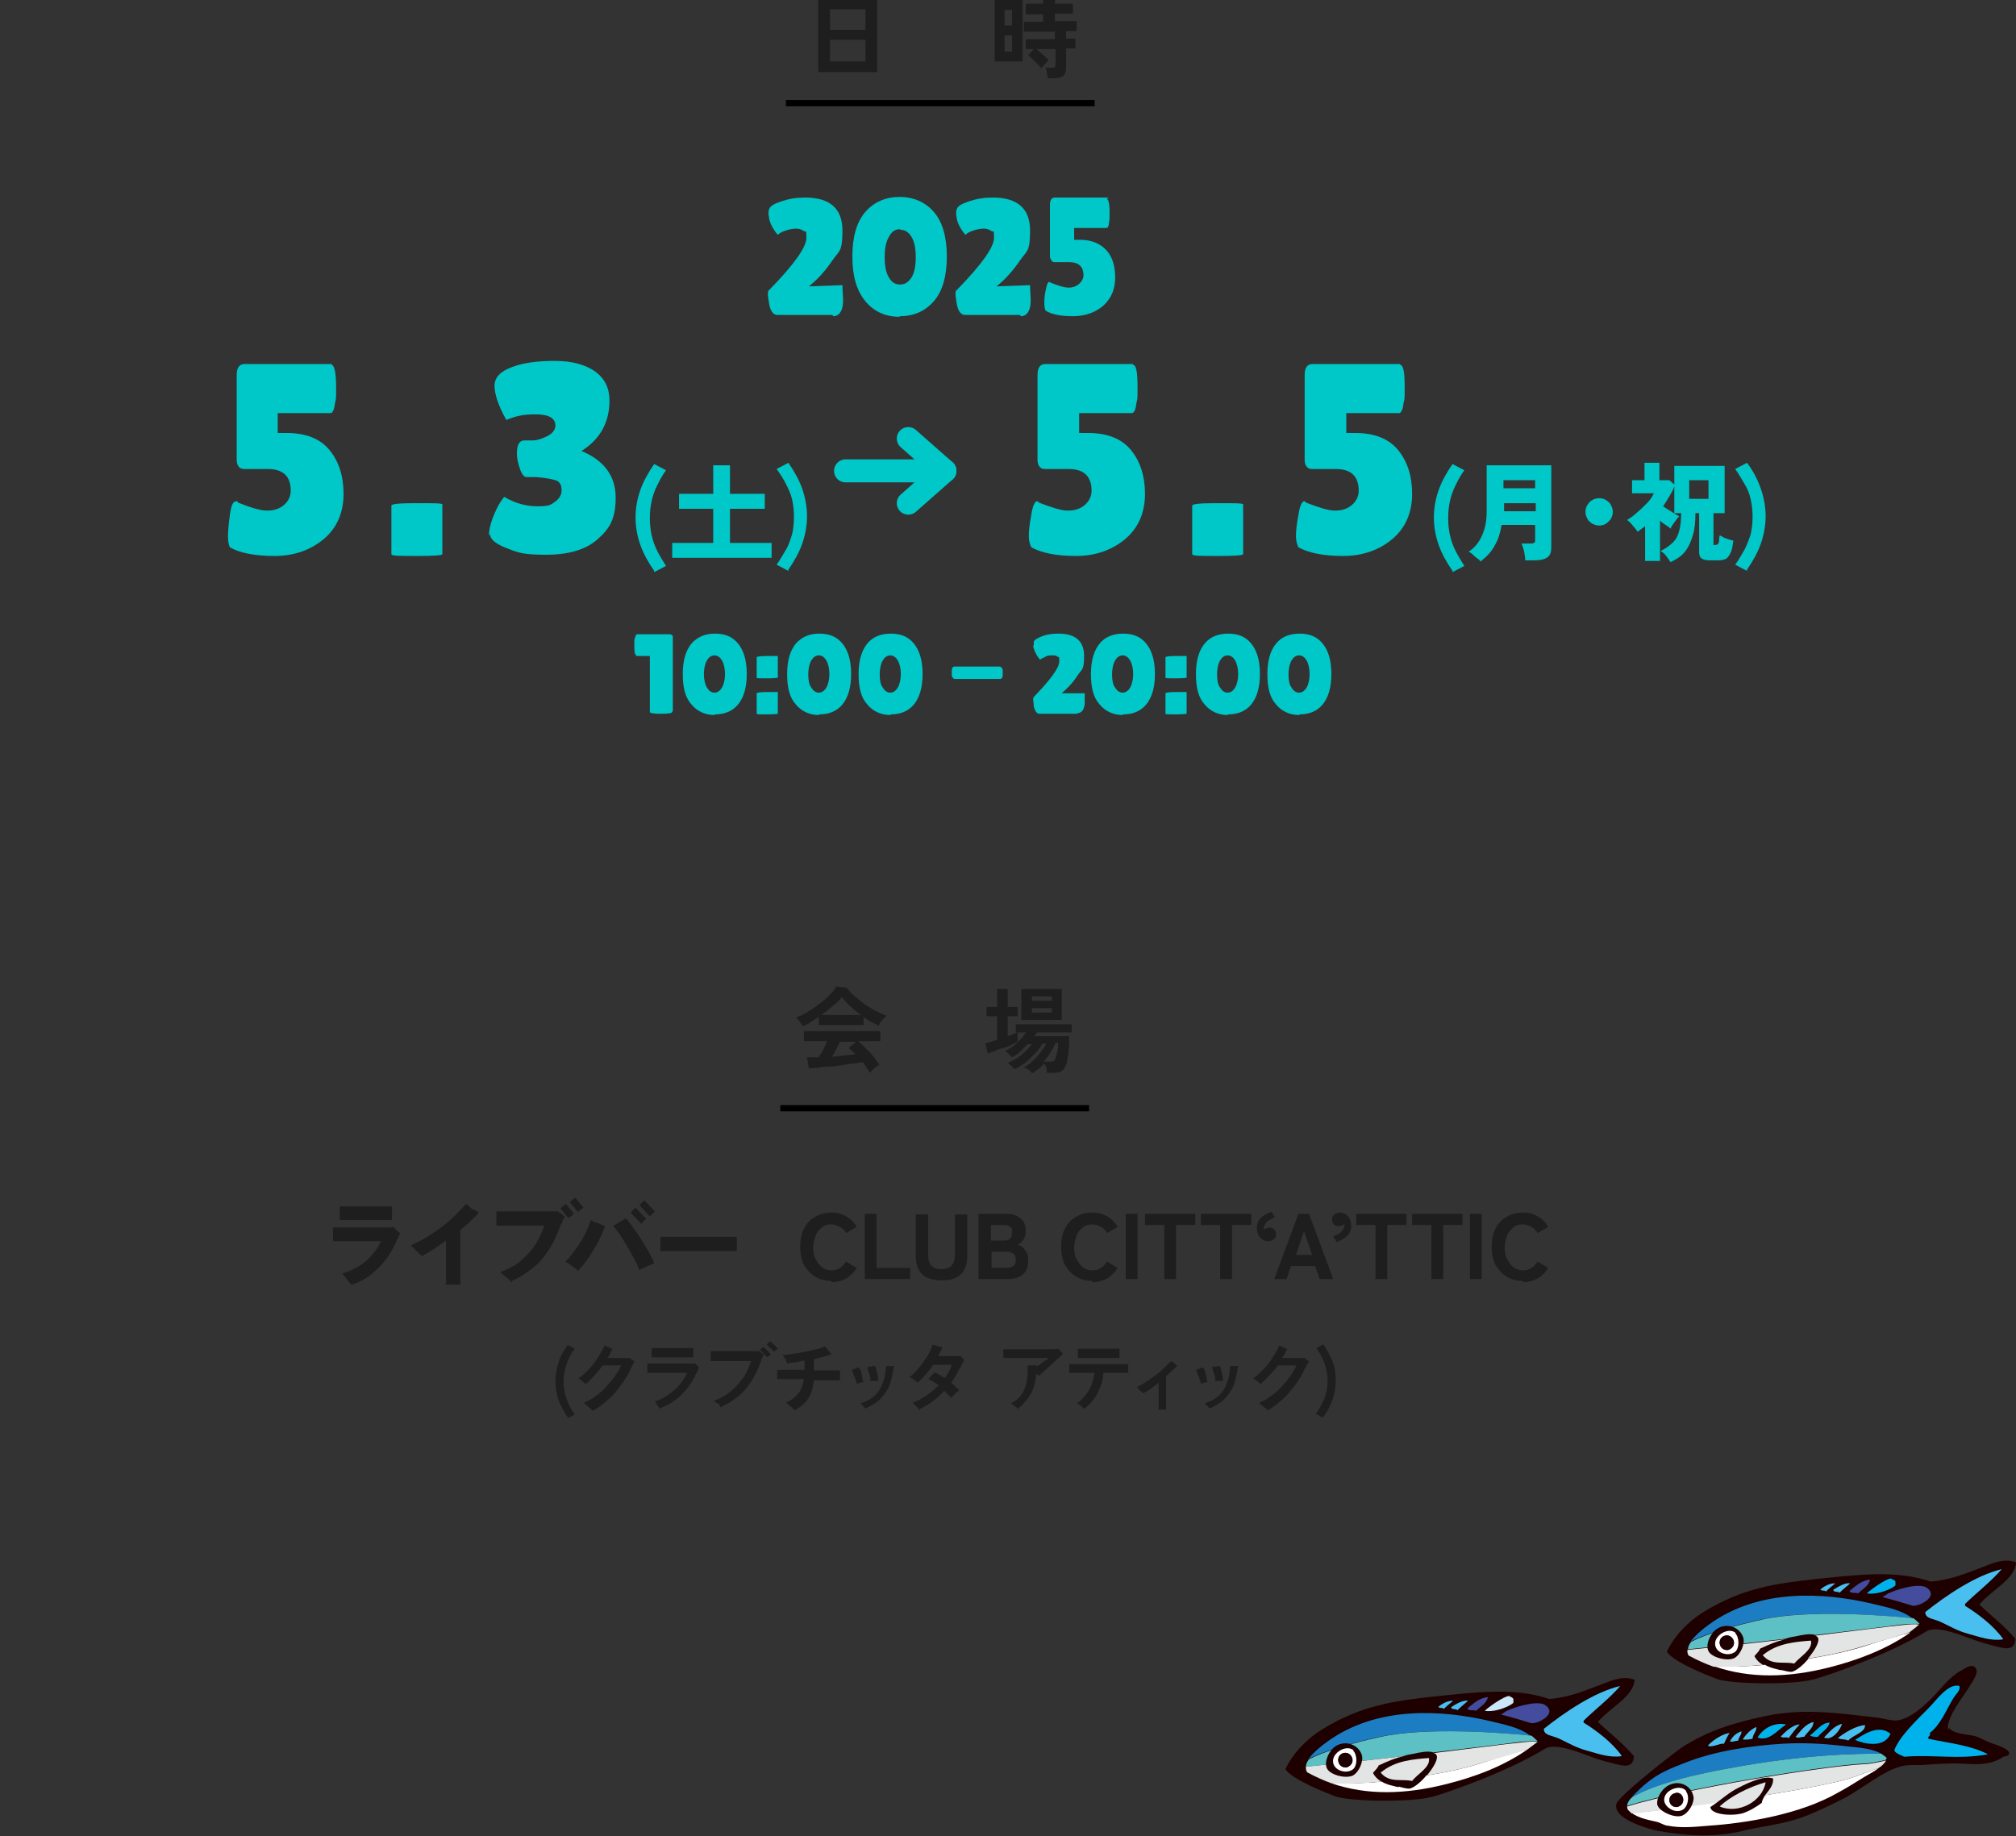 <?xml version="1.0" encoding="UTF-8"?>
<svg id="_レイヤー_2" xmlns="http://www.w3.org/2000/svg" version="1.1" viewBox="0 0 324.5 295.6">
  <rect x="0" y="0" width="324.5" height="295.6" fill="#333333" stroke="none"/>
  <!-- Generator: Adobe Illustrator 29.2.1, SVG Export Plug-In . SVG Version: 2.1.0 Build 116)  -->
  <defs>
    <style>
      .st0, .st1, .st2 {
        fill: none;
      }

      .st3, .st4, .st5, .st6, .st7, .st8, .st9 {
        fill-rule: evenodd;
      }

      .st3, .st10 {
        fill: #e3e4e4;
      }

      .st11 {
        fill: #00c8c8;
      }

      .st4, .st12 {
        fill: #fff;
      }

      .st5 {
        fill: #48bfef;
      }

      .st13 {
        fill: #1e1e1e;
      }

      .st14 {
        fill: #1c7dc2;
      }

      .st6 {
        fill: #434c9d;
      }

      .st7 {
        fill: #cbe8f9;
      }

      .st8 {
        fill: #00b2eb;
      }

      .st15 {
        fill: #5cc0c5;
      }

      .st1 {
        stroke: #000;
        stroke-miterlimit: 10;
      }

      .st9 {
        fill: #1f0000;
      }

      .st2 {
        stroke: #00c8c8;
        stroke-linecap: round;
        stroke-linejoin: round;
        stroke-width: 3.7px;
      }
    </style>
  </defs>
  <g id="design">
    <path class="st9" d="M324.5,263.9c-2.2-2.5-3.9-3.7-5.9-5.6,1.9-2.3,5.8-4.1,5.9-6.8-1.8-.7-3.7.1-5.2.7-2.7,1-5.1,2.1-8.5,2.4-5.6-1.9-11.8-1.1-18.6-.4-6.3.7-11.7,1.4-18,5.3-2.6,1.6-4.8,4-5.9,6.4,1.2,1.8,7.1,4,8.1,4.4,2.4.8,12.3,1,15.7,0,2.2-.6,12-4,18-7.7,1.2-.7,3.4-.1,5.2.5,2,.7,3.4,1.3,5.5,1.8,1.6.4,3.5,1.1,3.6-1.1h0Z"/>
    <g>
      <path class="st9" d="M289,263.5c1.1-.2,3-.7,3.5,0,.8,1.2-2.5,5-4.2,5.5-.4.1-1.1-.1-1.9-.3-1.4-.3-3.4-.7-4.1-2.2.3-.4.8-.8.9-1.2,2.1-.9,3.5-1.4,5.7-1.8h0ZM283.7,266.4c1.4,1.8,3.4,1,5.1,1.4,1-1.2,3-2.2,2.7-3.7-2.5.2-5.4.4-7.7,2.3h0Z"/>
      <path class="st3" d="M283.7,266.4c1.4,1.8,3.4,1,5.1,1.4,1-1.2,3-2.2,2.7-3.7-2.5.2-5.4.4-7.7,2.3h0Z"/>
      <path class="st6" d="M304,256.5c.9-.5,4.5-1.7,6-1,.5.3.8.7.8,1.1,0,.3-.2.6-.5.9,0,0,0,0-.1.1-.7.5-1.5.9-2.3.9h0c-1.6-.5-3.3-1-4.9-1.4.4-.2.7-.5,1.1-.7h0Z"/>
      <path class="st8" d="M304.4,254.2c.3,0,.6.2.7.4,0,.2,0,.4,0,.6,0,0,0,0,0,0-.3.4-2.7,1.6-4.6,1.3.1-.2,3.1-2.5,4-2.4h0Z"/>
      <path class="st5" d="M322.4,263.8c-1.5-2.1-4-4-6.1-5.3,0-.1,0-.2,0-.3,1.6-1.6,4.3-3.7,5.9-5.6-4.2,1-8.9,4.2-12.3,6.9,0,1.1,1.2,1,2.5,1.6,1.7.8,2.6,1.4,4.4,1.9,1.8.5,3.7,1.2,5.6.9h0Z"/>
    </g>
    <g>
      <path class="st0" d="M292.2,263.3c-1.6.2-3.2.4-4.8.6.5-.1,1.1-.2,1.7-.4.9-.1,2.4-.5,3.1-.2h0Z"/>
      <path class="st0" d="M292.6,263.6c.8,1.2-2.5,5-4.2,5.5-.4.1-1.1-.1-1.9-.3-1.4-.3-3.4-.7-4.1-2.2.3-.4.8-.8.9-1.2,1.5-.7,2.7-1.1,4-1.5,1.6-.2,3.2-.4,4.8-.6.2,0,.3.2.4.3h0Z"/>
    </g>
    <g>
      <path class="st0" d="M288.4,269.1c-.4.1-1.1-.1-1.9-.3-.8-.2-1.8-.4-2.7-.9,2.4-.2,4.8-.5,7.2-.9-.9,1-1.9,1.9-2.6,2.1h0Z"/>
      <path class="st14" d="M272.1,264.3c.7-1,2-2.1,3-2.8,8.1-5.9,18.6-5.1,26-3.4,2.4.6,4.9,1,6.7,2.4-4.8-.5-17-1.4-24.3.2-5,1.1-9.2,2.4-11.5,3.6h0Z"/>
      <path class="st12" d="M286.6,268.8c.8.2,1.5.4,1.9.3.7-.2,1.8-1.1,2.6-2.1,3.3-.5,6.5-1.2,9-2,3-1,5.5-1.7,7.4-2.2-4,2.8-8.7,4.5-13,5.6-6.7,1.7-12.8,1.8-18.4-.1,2.2,0,5,0,8-.3.8.5,1.9.7,2.7.9h0Z"/>
      <path class="st0" d="M292.2,263.3c.2,0,.3.2.4.3.4.6-.4,2.1-1.6,3.4-2.4.4-4.8.7-7.2.9-.6-.3-1.1-.8-1.4-1.4.3-.4.8-.8.9-1.2,1.5-.7,2.7-1.1,4-1.5.5-.1,1.1-.2,1.7-.4.9-.1,2.4-.5,3.1-.2h0Z"/>
      <path class="st15" d="M306.2,261.5c-2.9.4-8.2,1-14,1.7-.8-.3-2.2,0-3.1.2-.6.1-1.2.2-1.7.4-5.8.7-11.7,1.3-15.7,1.7,0-.4.2-.8.5-1.2,2.3-1.2,6.5-2.5,11.5-3.6,7.2-1.6,19.5-.7,24.3-.2.4.3.7.6,1,.9-.8,0-1.7,0-2.7.1h0Z"/>
      <path class="st10" d="M291,267c1.1-1.3,2-2.8,1.6-3.4,0-.1-.2-.2-.4-.3,5.8-.7,11.1-1.4,14-1.7,1-.1,1.9-.2,2.7-.1h0c-.5.5-1.1.9-1.6,1.3-1.8.6-4.3,1.3-7.4,2.2-2.5.8-5.6,1.5-9,2h0Z"/>
      <path class="st10" d="M271.6,265.6c4-.4,9.9-1,15.7-1.7-1.3.3-2.5.8-4,1.5-.1.4-.6.8-.9,1.2.3.6.8,1.1,1.4,1.4-3,.3-5.8.4-8,.3-1.4-.5-2.7-1.1-4-1.8-.2-.3-.2-.6-.2-.9h0Z"/>
    </g>
    <path class="st5" d="M295.1,256c.2.4.7.1,1,.4.5-.5,1.1-1,1.7-1.5-.8-.2-2,.6-2.7,1h0Z"/>
    <path class="st5" d="M293,255.8c.1.4.7.1.9.4.5-.5,1-.9,1.5-1.3-.8-.1-1.9.5-2.4,1h0Z"/>
    <path class="st6" d="M297.7,256.1c.2.5,1,.2,1.4.4.7-.7,1.7-1.2,1.9-2.2-1.4.1-2.4,1.1-3.3,1.8h0Z"/>
    <path class="st9" d="M275,265.8c.5,1,3,1.7,4.2,1.1,1-.6,1.7-2.3,1.4-3.3-.6-1.8-2.9-2.5-4.5-1.2-.9.8-1.6,2.4-1.1,3.4h0Z"/>
    <path class="st4" d="M279.3,262.9c.7.7.7,2.4,0,3-.9.7-2.4.4-3-.5-1.1-1.8,1.9-3.7,3.1-2.5ZM278.2,265.6c1.8-.7.6-2.9-.8-2.2-1.1.6-.6,2.4.8,2.2Z"/>
    <path class="st9" d="M278.2,265.6c1.8-.7.6-2.9-.8-2.2-1.1.6-.6,2.4.8,2.2Z"/>
    <path class="st9" d="M313.5,278.4c0-2.3,2.3-4.9,3.5-6.9.5-.8,1.6-2.3,1-3s-1.4-.1-2.3.4c-2,1.1-3.2,2.9-4.7,4.4-1.5,1.5-3.4,3.2-5.3,3.6-1,.2-2.2-.2-3.5-.4-5.6-.6-11.5-1.6-17.8-.3-2.4.5-4.9,1.1-7.1,1.9-2.1.7-4.6,1.9-6.6,3.2-1.1.8-8.6,6.5-10.4,8.8-1.3,2.7,5.5,4.4,6.4,4.6,4.5.8,8.5,1.1,13.1.2,3.8-1,7.2-1.1,11.2-2.7,2-.8,4-1.8,6-2.8,3.2-1.8,6-4.2,8.8-5,1.2-.4,2.6-.2,4-.3,1.4-.1,2.7-.2,3.9-.2,3-.2,5.9.8,8.8-1.1.3-.2.9,0,.9-.6,0-.6-1.9-1.3-2.6-1.5-1.2-.4-1.9-.9-2.8-1.2-1.4-.4-3.1-.2-4.3-1.3h0Z"/>
    <path class="st9" d="M279.8,287.7c1.9-1,4.3-2,5.6-1.5.1,1.6-1.5,2.5-1.8,3.9-.8.6-1.9,1.3-3.1,1.7-1.9.6-5.1.2-5.2-1,1.5-.9,2.7-2.3,4.5-3.1h0ZM276.8,290.8c3,1.3,6.9-.8,7.4-3.9-2.8.8-5.7,2.3-7.4,3.9Z"/>
    <path class="st3" d="M276.8,290.8c3,1.3,6.9-.8,7.4-3.9-2.8.8-5.7,2.3-7.4,3.9Z"/>
    <path class="st5" d="M274.9,281c.7.4,1.8-.4,2.6-.3.3-.6.5-1.2.9-1.7-1,0-2.8,1.2-3.5,2Z"/>
    <path class="st5" d="M278.4,280.3c.4.2,1-.1,1.4-.1,0-.5.6-1,.5-1.5-1.1.4-1.5,1-1.9,1.7h0Z"/>
    <path class="st5" d="M280.5,280c.5.1,1.1,0,1.6-.1,0-.7.7-1.2.6-1.9-1.1.5-1.7,1.3-2.2,2h0Z"/>
    <path class="st8" d="M282.9,279.7c1.8.7,3.1-1.1,4.6-2.1-1.9-.4-3.7.6-4.6,2.1Z"/>
    <path class="st5" d="M286.6,279.5c.3.4,1,0,1.3.3.6-.8,1.1-1.5,1.8-2.2-1.1,0-2.4,1.2-3.1,2h0Z"/>
    <path class="st5" d="M289,279.5c.3.5,1,0,1.4.1.5-.8,1.5-1.4,1.5-2.4-1.3.3-2.1,1.5-2.8,2.3Z"/>
    <path class="st8" d="M291.4,279.4c.3.2.8.2,1.2.2.6-.8,1.7-1.3,1.9-2.3-1.3,0-2.2,1.4-3.1,2h0Z"/>
    <path class="st5" d="M293.6,279.7c1.3.6,2.6-1.2,2.9-2.2-1.3.3-2.1,1.4-2.9,2.2Z"/>
    <path class="st5" d="M295.9,279.8c.5.3,1.1.1,1.6.4.7-.9,2.8-1.3,2.7-2.5-1.5.1-3.4,1.3-4.4,2.1h0Z"/>
    <path class="st8" d="M298.6,280.1c1.7.7,4.7,1.3,5.7-1-1.7-1.4-3.8-.3-5.7,1Z"/>
    <path class="st8" d="M320,282.4c-2.9-1.5-6.4-1.8-9.6-2.5-.2-.4.5-.5.2-.9,1.8-1.4,2.7-3.8,3.8-5.6.4-.7,1.2-1.2,1-2-1.8-.5-3.7,2.3-5,3.6-2,2-4.8,4.7-5.5,6.8.4.6,1.1.7,1.6,1,4.6-.4,8.7.5,13.5-.4h0Z"/>
    <path class="st0" d="M283.6,290.1c-.8.6-1.9,1.3-3.1,1.7-1.9.6-5.1.2-5.2-1,1.5-.9,2.7-2.3,4.5-3.1,1.9-1,4.3-2,5.6-1.5.1,1.6-1.5,2.5-1.8,3.9h0Z"/>
    <path class="st0" d="M283.6,290.1c-.8.6-1.9,1.3-3.1,1.7-1.9.6-5.1.2-5.2-1,.4-.2.7-.5,1-.7,2.5-.4,5.2-.8,7.8-1.2-.2.4-.5.8-.5,1.2h0Z"/>
    <path class="st14" d="M262.6,289.4c.8-1,2-2,2.6-2.5,1.9-1.5,3.6-2.2,6.2-3.2,4.6-1.8,10.4-2.7,15.6-3,3.3-.2,6.4,0,9.2.3,2.3.3,4.8.3,6.6,1.3-3.4,0-12.2,0-25.3,2.5-8.1,1.5-12.7,3.2-14.9,4.6h0Z"/>
    <path class="st12" d="M276.3,290.2c-.3.2-.7.5-1,.7.1,1.2,3.3,1.5,5.2,1,1.2-.4,2.3-1.1,3.1-1.7,0-.4.3-.8.5-1.2,6.2-1,11.9-2.1,14.2-2.9,1.6-.6,3-1.1,4.1-1.5-.7.6-1.6,1-2.4,1.5-1.3.8-2.7,1.7-4.2,2.5-6.1,3.5-14.8,4.9-20.8,5.3-2.3.2-4.5.4-6.5,0-.5,0-1.1-.4-1.7-.6-1.3-.3-3.1-.6-4.2-1.5h.2c1.6,0,7.2-.8,13.5-1.7h0Z"/>
    <path class="st0" d="M279.8,287.7c1.9-1,4.3-2,5.6-1.5.1,1.1-.7,1.9-1.3,2.7-2.6.4-5.2.8-7.8,1.2,1.1-.8,2.1-1.8,3.5-2.4h0Z"/>
    <path class="st15" d="M303.6,283.3c-1.4.3-2.7.6-3.7.6-6,.3-28.6,3.9-38,6.8,0-.4.3-.9.7-1.3,2.2-1.4,6.8-3.1,14.9-4.6,13.1-2.5,21.9-2.5,25.3-2.5.3.2.6.4.9.7,0,0-.1.2-.2.3h0Z"/>
    <path class="st10" d="M261.9,290.8c9.4-2.9,31.9-6.5,38-6.8,1,0,2.3-.3,3.7-.6-.3.5-.7.9-1.2,1.2-1.1.4-2.5.9-4.1,1.5-2.3.8-8,1.9-14.2,2.9.6-.8,1.4-1.6,1.3-2.7-1.3-.5-3.7.5-5.6,1.5-1.4.7-2.4,1.6-3.5,2.4-6.3.9-11.8,1.6-13.5,1.7h-.2c-.2-.2-.4-.4-.6-.6,0-.1-.1-.3-.1-.5h0Z"/>
    <path class="st9" d="M266.8,290.6c.3,1,2.7,2.1,3.9,1.7,1.1-.4,2-2,1.9-3-.3-1.9-2.4-2.9-4.2-1.8-1,.6-1.9,2.1-1.6,3.2h0Z"/>
    <path class="st4" d="M271.4,288.4c.6.8.3,2.4-.5,2.9-1,.6-2.4,0-2.9-1-.8-1.9,2.4-3.3,3.4-2h0ZM269.9,290.9c1.8-.4,1-2.8-.4-2.2-1.2.4-1,2.2.4,2.2Z"/>
    <path class="st9" d="M269.9,290.9c1.8-.4,1-2.8-.4-2.2-1.2.4-1,2.2.4,2.2Z"/>
    <path class="st9" d="M263.1,282.8c-2.2-2.5-3.9-3.7-5.9-5.6,1.9-2.3,5.8-4.1,5.9-6.8-1.8-.7-3.7.1-5.2.7-2.7,1-5.1,2.1-8.5,2.4-5.6-1.9-11.8-1.1-18.6-.4-6.3.7-11.7,1.4-18,5.3-2.6,1.6-4.8,4-5.9,6.4,1.2,1.8,7.1,4,8.1,4.4,2.4.8,12.3,1,15.7,0,2.2-.6,12-4,18-7.7,1.2-.7,3.4-.1,5.2.5,2,.7,3.3,1.3,5.5,1.8,1.6.4,3.5,1.1,3.6-1.1h0Z"/>
    <g>
      <path class="st9" d="M227.6,282.4c1.1-.2,3.1-.7,3.6,0,.8,1.2-2.6,5-4.2,5.5-.4.1-1.1-.1-1.9-.3-1.4-.3-3.4-.7-4.1-2.2.3-.4.8-.8.9-1.2,2.1-.9,3.5-1.4,5.7-1.8h0ZM222.2,285.3c1.4,1.8,3.4,1,5.1,1.4.9-1.2,3-2.2,2.7-3.7-2.5.2-5.4.4-7.7,2.3h0Z"/>
      <path class="st3" d="M222.2,285.3c1.4,1.8,3.4,1,5.1,1.4.9-1.2,3-2.2,2.7-3.7-2.5.2-5.4.4-7.7,2.3h0Z"/>
      <path class="st6" d="M242.6,275.4c.9-.5,4.6-1.7,6-1,.5.3.8.7.8,1.1,0,.3-.2.6-.5.9,0,0,0,0-.1.1-.7.5-1.4.9-2.3.9h0c-1.6-.5-3.3-1-4.9-1.4.4-.2.7-.5,1.1-.7h0Z"/>
      <path class="st7" d="M242.9,273.1c.3,0,.6.2.7.4,0,.2,0,.4,0,.6,0,0,0,0,0,0-.3.4-2.7,1.6-4.6,1.3.1-.2,3.1-2.5,4.1-2.4h0Z"/>
      <path class="st5" d="M261,282.6c-1.5-2.1-4-4-6.1-5.3,0-.1,0-.2,0-.3,1.6-1.6,4.3-3.7,5.9-5.6-4.2,1-8.9,4.2-12.3,6.9,0,1.1,1.2,1,2.5,1.6,1.7.8,2.6,1.4,4.4,1.9,1.8.5,3.7,1.2,5.6.9h0Z"/>
    </g>
    <g>
      <path class="st0" d="M230.7,282.2c-1.6.2-3.2.4-4.8.6.5-.1,1.1-.2,1.7-.4.9-.1,2.4-.5,3.1-.2Z"/>
      <path class="st0" d="M231.1,282.5c.8,1.2-2.6,5-4.2,5.5-.4.1-1.1-.1-1.9-.3-1.4-.3-3.4-.7-4.1-2.2.3-.4.8-.8.9-1.2,1.5-.7,2.7-1.1,4-1.5,1.6-.2,3.2-.4,4.8-.6.2,0,.3.2.4.3h0Z"/>
    </g>
    <g>
      <path class="st0" d="M227,287.9c-.4.1-1.1-.1-1.9-.3-.8-.2-1.8-.4-2.7-.9,2.4-.2,4.8-.5,7.2-.9-.9,1-1.9,1.9-2.6,2.1h0Z"/>
      <path class="st14" d="M210.6,283.2c.7-1,2-2.1,3-2.8,8.1-5.9,18.6-5.1,26-3.4,2.4.6,4.9,1,6.7,2.4-4.8-.5-17-1.4-24.3.2-5,1.1-9.2,2.4-11.5,3.6h0Z"/>
      <path class="st12" d="M225.1,287.6c.8.2,1.5.4,1.9.3.7-.2,1.8-1.1,2.6-2.1,3.3-.5,6.4-1.2,8.9-2,3-1,5.5-1.7,7.4-2.2-4,2.8-8.7,4.5-13.1,5.6-6.7,1.7-12.8,1.8-18.4-.1,2.2,0,5.1,0,8-.3.8.5,1.9.7,2.7.9h0Z"/>
      <path class="st0" d="M230.7,282.2c.2,0,.3.2.4.3.4.6-.4,2.1-1.6,3.4-2.4.4-4.8.7-7.2.9-.6-.3-1.1-.8-1.4-1.4.3-.4.8-.8.9-1.2,1.5-.7,2.7-1.1,4-1.5.5-.1,1.1-.2,1.7-.4.9-.1,2.4-.5,3.1-.2h0Z"/>
      <path class="st15" d="M244.7,280.4c-2.9.4-8.2,1-14,1.7-.8-.3-2.2,0-3.1.2-.6.1-1.2.2-1.7.4-5.8.7-11.7,1.3-15.7,1.7,0-.4.2-.8.5-1.2,2.3-1.2,6.5-2.5,11.5-3.6,7.2-1.6,19.5-.7,24.3-.2.4.3.7.6,1,.9-.8,0-1.7,0-2.7.1h0Z"/>
      <path class="st10" d="M229.6,285.9c1.1-1.3,2-2.8,1.6-3.4,0-.1-.2-.2-.4-.3,5.8-.7,11.1-1.4,14-1.7,1-.1,1.9-.2,2.7-.1,0,0,0,0,0,0-.5.4-1.1.8-1.6,1.2-1.8.6-4.3,1.3-7.4,2.2-2.5.8-5.6,1.5-8.9,2h0Z"/>
      <path class="st10" d="M210.2,284.4c4.1-.4,9.9-1,15.7-1.7-1.3.3-2.5.8-4,1.5-.1.4-.6.8-.9,1.2.3.6.8,1.1,1.4,1.4-3,.3-5.8.4-8,.3-1.4-.5-2.7-1.1-4-1.8-.2-.3-.2-.6-.2-.9h0Z"/>
    </g>
    <path class="st5" d="M233.6,274.9c.2.4.7.1,1,.4.5-.5,1.1-1,1.7-1.5-.8-.2-2.1.6-2.7,1h0Z"/>
    <path class="st5" d="M231.5,274.7c.1.4.7.1.9.4.5-.5,1-.9,1.5-1.3-.8-.1-1.9.5-2.4,1h0Z"/>
    <path class="st6" d="M236.2,275c.2.5.9.2,1.4.4.7-.7,1.7-1.2,1.9-2.2-1.4.1-2.4,1.1-3.3,1.8h0Z"/>
    <path class="st9" d="M213.6,284.7c.5,1,3,1.7,4.2,1.1,1-.6,1.7-2.3,1.4-3.3-.6-1.8-2.9-2.5-4.5-1.2-.9.8-1.6,2.4-1.1,3.4h0Z"/>
    <path class="st4" d="M217.8,281.8c.7.7.7,2.4,0,3-.9.7-2.4.4-3-.5-1.1-1.8,1.9-3.7,3.1-2.5h0ZM216.8,284.5c1.8-.7.6-2.9-.8-2.2-1.1.6-.6,2.4.8,2.2Z"/>
    <path class="st9" d="M216.8,284.5c1.8-.7.6-2.9-.8-2.2-1.1.6-.6,2.4.8,2.2Z"/>
    <path class="st13" d="M129.2,165.2c0-.1-.2-.3-.3-.5-.1-.2-.3-.4-.4-.5-.1-.2-.3-.3-.4-.4.6-.2,1.3-.5,1.9-.9.6-.4,1.3-.8,1.9-1.3.6-.5,1.2-.9,1.6-1.4.5-.5.9-.9,1.1-1.4l1.7.2c.3.4.7.9,1.2,1.3s1.1.9,1.6,1.3c.6.4,1.2.8,1.8,1.1.6.3,1.2.6,1.8.8-.1.1-.3.3-.5.5s-.3.4-.5.6c-.1.2-.2.4-.3.5-.4-.2-.8-.4-1.2-.6-.4-.2-.8-.5-1.2-.8v1.3h-7.2v-1.3c-.5.3-.9.6-1.4.9-.4.3-.9.5-1.2.6h0ZM140,172.7c-.1-.2-.3-.5-.5-.8-.2-.3-.4-.6-.6-.9-.5,0-1,.2-1.6.2-.6,0-1.2.2-1.9.3s-1.3.2-2,.2c-.7,0-1.3.1-1.8.2-.6,0-1.1.1-1.4.1l-.3-1.8c.2,0,.5,0,.8,0,.3,0,.7,0,1.1,0,.2-.4.5-.8.7-1.2.2-.5.5-.9.6-1.4h-3.7v-1.6h12.3v1.6h-3.6c.3.2.6.5.9.8.3.3.7.7,1,1s.6.7.9,1.1c.3.4.5.7.7.9-.1,0-.3.2-.5.3-.2.1-.4.3-.6.5s-.3.3-.4.4h0ZM132.3,163.4h6.3c-.6-.4-1.2-.9-1.7-1.4-.6-.5-1-1-1.4-1.5-.3.5-.8.9-1.4,1.4-.6.5-1.2,1-1.8,1.4h0ZM133.9,170.1c.7,0,1.3-.1,2-.2s1.3-.1,1.8-.2c-.4-.4-.8-.8-1.1-1l1.2-1h-2.6c-.2.4-.4.8-.6,1.2s-.4.8-.7,1.2h0Z"/>
    <path class="st13" d="M166,172.6c0,0-.2-.2-.3-.3-.2-.1-.3-.2-.5-.3s-.3-.2-.4-.2c.5-.2,1-.6,1.4-1,.5-.4.9-.9,1.3-1.4s.7-1,.9-1.4h-.6c-.3.5-.7,1.1-1.2,1.6-.5.5-1,1-1.6,1.5-.6.4-1.1.8-1.7,1,0,0-.2-.2-.3-.3-.1-.1-.3-.3-.4-.4-.1-.1-.3-.2-.4-.3.4-.2.9-.4,1.4-.7.5-.3,1-.7,1.4-1.1.4-.4.8-.8,1.1-1.2h-.7c-.4.4-.8.8-1.2,1.2-.4.4-.9.7-1.3.9-.1-.1-.3-.3-.5-.5-.2-.2-.4-.4-.6-.5.4-.2.8-.5,1.3-.8.4-.3.8-.7,1.2-1.1.4-.4.6-.8.9-1.1h-1.4v1.5c-.2.1-.6.3-1,.5-.4.2-.8.4-1.3.5s-.9.3-1.4.5c-.4.1-.8.3-1.1.4l-.4-1.7c.3,0,.6-.1.9-.2s.6-.2,1-.3v-3.8h-1.7v-1.5h1.7v-2.9h1.7v2.9h1.6v1.5h-1.6v3.2c.3-.1.6-.2.8-.3.3-.1.5-.2.7-.3h-.2v-1.3h9v1.3h-5.6c0,.1-.1.2-.2.3,0,.1-.1.2-.2.3h5.6c0,.3,0,.6,0,1,0,.4,0,.8-.1,1.3,0,.5-.1.9-.2,1.3,0,.4-.1.7-.2,1-.2.5-.4.8-.7,1-.3.2-.7.3-1.3.3h-1.1c0-.2,0-.5-.1-.8,0-.3-.2-.5-.3-.7-.3.3-.6.6-1,.9-.3.3-.7.5-1,.7h0ZM164.4,164.2v-5h6.5v5h-6.5ZM166.1,161.1h3.2v-.7h-3.2v.7ZM166.1,163h3.2v-.7h-3.2v.7ZM168,170.9h1.1c.2,0,.4,0,.5-.1.1,0,.2-.2.3-.4,0-.2.1-.4.2-.7s.1-.6.2-1c0-.3,0-.6,0-.8h-.4c-.2.5-.5,1-.8,1.5-.3.5-.7,1-1.1,1.5h0Z"/>
    <path class="st13" d="M56.5,206.8c0-.1-.2-.3-.4-.5-.2-.2-.3-.5-.5-.7-.2-.2-.4-.4-.5-.6,1-.3,1.9-.7,2.7-1.2s1.5-1.1,2.1-1.8c.6-.7,1.1-1.4,1.4-2.2h-3.8c-.5,0-1.1,0-1.6,0-.5,0-1,0-1.4,0-.4,0-.7,0-.9,0v-.6c0-.3,0-.6,0-.9s0-.5,0-.7c.2,0,.6,0,1.1,0,.5,0,1.1,0,1.7,0,.7,0,1.3,0,2,0s1.4,0,2.1,0c.7,0,1.2,0,1.7,0s.9,0,1.1-.1c.1.1.3.3.5.5.2.2.4.4.6.5,0,.1-.2.4-.3.7-.2.3-.3.6-.4.9-.5,1-1,1.9-1.7,2.8-.7.9-1.5,1.6-2.3,2.3-.9.7-1.9,1.2-3,1.6h0ZM54.7,196.4c0-.2,0-.4,0-.7v-.8c0-.3,0-.5,0-.7.2,0,.5,0,.9,0,.4,0,.9,0,1.5,0h3.6c.6,0,1.1,0,1.5,0,.4,0,.7,0,.9,0h0c0,.2,0,.4,0,.7v.8c0,.3,0,.5,0,.7-.2,0-.5,0-1,0-.4,0-1,0-1.5,0h-3.5c-.6,0-1,0-1.5,0-.4,0-.7,0-.9,0h0Z"/>
    <path class="st13" d="M71.8,206.6c0-.2,0-.5,0-1,0-.5,0-1.1,0-1.7s0-1.4,0-2.1c0-.7,0-1.5,0-2.1-.7.5-1.3.9-2,1.4-.7.4-1.3.8-1.9,1.1-.1-.1-.3-.3-.5-.5-.2-.2-.5-.4-.7-.7-.2-.2-.5-.4-.6-.5.8-.4,1.7-.8,2.5-1.3s1.7-1.1,2.5-1.7,1.5-1.2,2.2-1.9,1.2-1.2,1.7-1.8c.2.1.4.3.6.5.2.2.5.4.8.5s.5.3.7.4c-.4.5-.9.9-1.4,1.4-.5.5-1,.9-1.6,1.4,0,.6,0,1.2,0,1.9,0,.7,0,1.4,0,2.2,0,.7,0,1.4,0,2.1,0,.7,0,1.2,0,1.7,0,.5,0,.8,0,.9h-2.5Z"/>
    <path class="st13" d="M82.4,206.5c-.1-.2-.3-.4-.6-.6-.2-.2-.5-.4-.7-.6-.2-.2-.4-.4-.6-.5,1.3-.5,2.5-1.1,3.4-1.9.9-.8,1.7-1.6,2.3-2.6.6-1,1.1-2,1.4-3h-.8c-.4,0-.8,0-1.3,0-.5,0-1,0-1.6,0s-1.1,0-1.6,0c-.5,0-1,0-1.4,0s-.7,0-1,0v-.7c0-.3,0-.6,0-.9s0-.5,0-.7c.3,0,.8,0,1.3,0,.5,0,1.2,0,1.8,0h2c.7,0,1.3,0,2,0,.6,0,1.2,0,1.7,0,.5,0,.8,0,1.1,0,0,0,.2.2.4.3s.3.2.4.3.2.2.3.2c0,.2-.2.4-.3.6,0,.2-.2.5-.4.9-.5,1.4-1.1,2.7-1.8,3.8-.7,1.1-1.5,2.1-2.5,2.9-1,.8-2.1,1.6-3.5,2.2h0ZM91.5,196.1l-1.3-1.6.9-.7,1.3,1.6-.9.7h0ZM93,195.1l-1.3-1.6.9-.7,1.3,1.6-.9.7h0Z"/>
    <path class="st13" d="M93.1,204.6c-.3-.2-.6-.5-1-.8-.4-.3-.7-.5-1.1-.7.4-.4.8-.8,1.2-1.4.4-.5.8-1.1,1.2-1.7s.7-1.2,1-1.8.5-1.2.7-1.8c.3.2.7.4,1.2.5.4.2.8.3,1.1.5-.3.8-.7,1.7-1.1,2.5-.5.9-1,1.7-1.5,2.5-.6.8-1.1,1.5-1.7,2.1h0ZM102.9,204.5c-.2-.6-.4-1.2-.8-1.8-.3-.6-.7-1.3-1.1-2s-.8-1.3-1.2-1.9c-.4-.6-.8-1.1-1.1-1.5.2-.1.5-.2.7-.4.2-.1.5-.3.7-.4.2-.1.4-.2.6-.4.4.4.8.9,1.2,1.5.4.6.9,1.2,1.3,1.9.4.7.8,1.3,1.2,2s.7,1.3.9,1.9c-.2,0-.5.2-.8.3-.3.1-.6.3-.9.4-.3.1-.6.3-.8.4h0ZM103.2,197l-1.7-1.8.8-.8,1.7,1.8-.8.8ZM104.6,195.8l-1.7-1.8.8-.8,1.7,1.8-.8.8Z"/>
    <path class="st13" d="M106.3,201.4c0-.2,0-.4,0-.7v-.9c0-.3,0-.5,0-.7.1,0,.4,0,.9,0,.5,0,1,0,1.7,0,.7,0,1.4,0,2.2,0h4.7c.7,0,1.3,0,1.8,0,.5,0,.8,0,1,0,0,.2,0,.4,0,.7v1.6c-.2,0-.6,0-1.1,0-.5,0-1,0-1.7,0-.7,0-1.3,0-2.1,0h-2.2c-.8,0-1.5,0-2.2,0-.7,0-1.3,0-1.8,0-.5,0-.9,0-1.2,0h0Z"/>
    <path class="st13" d="M133.8,206.2c-.9,0-1.8-.2-2.6-.7s-1.3-1.1-1.8-1.9c-.4-.8-.6-1.8-.6-2.9s.2-2.1.6-2.9c.4-.8,1-1.5,1.8-1.9.8-.5,1.6-.7,2.6-.7s1.7.2,2.4.6c.7.4,1.3,1,1.7,1.7l-1.7,1c-.2-.4-.6-.8-1-1s-.9-.4-1.4-.4-1.1.1-1.5.5c-.4.3-.8.7-1,1.3s-.4,1.2-.4,1.9.1,1.4.4,1.9.6,1,1,1.3c.4.3.9.5,1.5.5s1-.1,1.4-.4c.4-.2.7-.6,1-1l1.7,1c-.4.7-1,1.3-1.7,1.7-.7.4-1.5.6-2.4.6h0Z"/>
    <path class="st13" d="M139.2,205.9v-10.5h1.9v8.7h5.4v1.8h-7.3Z"/>
    <path class="st13" d="M151.5,206.1c-1.3,0-2.4-.3-3.1-1-.7-.7-1-1.7-1-3.1v-6.5h2v6.5c0,.9.2,1.5.6,1.8.4.4.9.5,1.6.5s1.2-.2,1.5-.5c.4-.4.6-1,.6-1.8v-6.5h2v6.5c0,1.4-.3,2.4-1,3.1-.7.7-1.7,1-3,1h0Z"/>
    <path class="st13" d="M157.5,205.9v-10.5h4.6c.6,0,1.1.1,1.5.3.4.2.8.5,1.1.9.3.4.4.9.4,1.5s-.1,1.1-.4,1.5c-.3.4-.6.7-1,.8.4,0,.7.2.9.4s.5.5.7.9.2.8.2,1.3c0,1-.3,1.7-.9,2.2-.6.5-1.4.7-2.4.7h-4.7,0ZM159.5,199.7h2.2c.8,0,1.2-.4,1.2-1.3s-.1-.7-.3-.9c-.2-.2-.5-.3-.9-.3h-2.2v2.5h0ZM159.5,204.1h2.5c.5,0,.8-.1,1.1-.3s.4-.5.4-1-.1-.8-.4-1c-.3-.2-.6-.3-1-.3h-2.5v2.6h0Z"/>
    <path class="st13" d="M175.8,206.2c-.9,0-1.8-.2-2.6-.7s-1.3-1.1-1.8-1.9c-.4-.8-.6-1.8-.6-2.9s.2-2.1.6-2.9c.4-.8,1-1.5,1.8-1.9.8-.5,1.6-.7,2.6-.7s1.7.2,2.4.6c.7.4,1.3,1,1.7,1.7l-1.7,1c-.2-.4-.6-.8-1-1s-.9-.4-1.4-.4-1.1.1-1.5.5c-.4.3-.8.7-1,1.3s-.4,1.2-.4,1.9.1,1.4.4,1.9.6,1,1,1.3c.4.3.9.5,1.5.5s1-.1,1.4-.4c.4-.2.7-.6,1-1l1.7,1c-.4.7-1,1.3-1.7,1.7-.7.4-1.5.6-2.4.6h0Z"/>
    <path class="st13" d="M181.2,205.9v-10.5h1.9v10.5h-1.9Z"/>
    <path class="st13" d="M187.4,205.9v-8.7h-3.1v-1.8h8.1v1.8h-3.1v8.7h-2Z"/>
    <path class="st13" d="M196.4,205.9v-8.7h-3.1v-1.8h8.1v1.8h-3.1v8.7h-2Z"/>
    <path class="st13" d="M204.7,195.1l.5.9c-.5.1-.9.4-1.3.7-.3.4-.5.7-.5,1.1h0v.2c.1-.1.2-.2.4-.3.2,0,.3-.1.5-.1.3,0,.6.1.8.3.2.2.3.5.3.8s-.1.6-.4.8c-.2.2-.6.3-.9.3-.5,0-.9-.2-1.3-.6-.3-.4-.5-.9-.5-1.5s.2-1.2.6-1.6,1-.8,1.7-1h0Z"/>
    <path class="st13" d="M205.1,205.9l3.9-10.5h1.7l3.9,10.5h-2.2l-.7-2.1h-3.9l-.7,2.1h-2.1,0ZM208.6,202h2.6l-1.3-3.8-1.3,3.8Z"/>
    <path class="st13" d="M215.1,199.9l-.5-.9c.5-.1.9-.4,1.3-.7.3-.4.5-.7.5-1.1h0v-.2c-.1.1-.2.2-.4.3-.2,0-.3.1-.5.1-.3,0-.6-.1-.8-.3-.2-.2-.3-.5-.3-.8s.1-.6.4-.8c.3-.2.6-.3.9-.3.5,0,.9.2,1.3.6.3.4.5.9.5,1.5s-.2,1.2-.6,1.6-1,.8-1.7,1h0Z"/>
    <path class="st13" d="M221.4,205.9v-8.7h-3.1v-1.8h8.1v1.8h-3.1v8.7h-2Z"/>
    <path class="st13" d="M230.4,205.9v-8.7h-3.1v-1.8h8.1v1.8h-3.1v8.7h-2Z"/>
    <path class="st13" d="M236.6,205.9v-10.5h1.9v10.5h-1.9Z"/>
    <path class="st13" d="M245.1,206.2c-.9,0-1.8-.2-2.6-.7s-1.3-1.1-1.8-1.9c-.4-.8-.6-1.8-.6-2.9s.2-2.1.6-2.9c.4-.8,1-1.5,1.8-1.9.8-.5,1.6-.7,2.6-.7s1.7.2,2.4.6c.7.4,1.3,1,1.7,1.7l-1.7,1c-.2-.4-.6-.8-1-1s-.9-.4-1.4-.4-1.1.1-1.5.5c-.4.3-.8.7-1,1.3-.2.5-.4,1.2-.4,1.9s.1,1.4.4,1.9.6,1,1,1.3c.4.3.9.5,1.5.5s1-.1,1.4-.4c.4-.2.7-.6,1-1l1.7,1c-.4.7-1,1.3-1.7,1.7-.7.4-1.5.6-2.4.6h0Z"/>
    <path class="st13" d="M91.4,228.2c-.6-.9-1.1-1.8-1.5-2.8-.3-1-.5-2-.5-3s.2-2.1.5-3.1.8-1.9,1.5-2.8l1.1.6c-.6.8-1,1.6-1.3,2.5-.3.9-.5,1.8-.5,2.8s.2,1.9.5,2.8c.3.9.8,1.7,1.3,2.5l-1.1.6h0Z"/>
    <path class="st13" d="M95.2,226.9c0,0-.2-.2-.3-.3-.2-.1-.3-.3-.5-.4-.2-.1-.3-.3-.4-.4.7-.3,1.3-.6,1.9-1.1.6-.4,1.2-.9,1.7-1.5s1-1.1,1.4-1.7c.4-.6.7-1.1,1-1.7h-3c-.4.6-.9,1.1-1.3,1.6-.5.5-.9,1-1.4,1.4-.2-.1-.3-.3-.6-.5-.2-.2-.4-.3-.6-.4.4-.3.8-.6,1.2-1,.4-.4.8-.8,1.2-1.3s.7-1,1-1.5.6-1,.8-1.5c.1,0,.3.1.4.2.2,0,.3.1.5.2s.3.1.4.1c-.2.5-.5,1-.8,1.5h1c.4,0,.8,0,1.1,0,.4,0,.7,0,1,0s.4,0,.5,0c0,0,0,.1.2.2,0,0,.2.2.3.2s.1.1.2.2c0,.1-.2.3-.3.6-.1.3-.3.5-.4.8-.3.6-.6,1.2-1.1,1.9s-.9,1.2-1.4,1.8c-.5.6-1.1,1.1-1.7,1.6s-1.2.9-1.8,1.2h0Z"/>
    <path class="st13" d="M106.2,226.9c0,0-.1-.2-.2-.4s-.2-.3-.3-.5c-.1-.2-.2-.3-.3-.4.8-.3,1.6-.6,2.2-1.1.7-.5,1.3-1,1.8-1.6s.9-1.2,1.2-1.9h-.7c-.3,0-.7,0-1.1,0-.4,0-.9,0-1.3,0-.4,0-.9,0-1.3,0s-.8,0-1.2,0-.6,0-.8,0c0,0,0-.2,0-.4,0-.2,0-.4,0-.6,0-.2,0-.4,0-.5.2,0,.5,0,.9,0s.9,0,1.4,0h1.6c.6,0,1.1,0,1.6,0,.5,0,1,0,1.4,0,.4,0,.7,0,.8,0,0,0,.2.2.3.3.1.1.3.2.3.3,0,.1-.1.3-.2.5,0,.2-.2.4-.3.6-.5,1.2-1.3,2.3-2.3,3.3-1,1-2.1,1.7-3.5,2.2h0ZM104.9,218.4v-.4c0-.2,0-.4,0-.5,0-.2,0-.3,0-.5.1,0,.4,0,.7,0,.3,0,.7,0,1.2,0h2.8c.4,0,.8,0,1.2,0,.3,0,.6,0,.8,0v1.5c-.2,0-.4,0-.8,0-.3,0-.8,0-1.2,0h-1.4c-.5,0-.9,0-1.4,0-.4,0-.8,0-1.2,0-.3,0-.6,0-.7,0h0Z"/>
    <path class="st13" d="M116.1,226.6c0-.1-.2-.2-.3-.4s-.3-.3-.5-.4c-.2-.1-.3-.2-.4-.3,1.1-.4,2-.9,2.8-1.6s1.4-1.4,2-2.2c.5-.8.9-1.7,1.2-2.6h-.7c-.3,0-.7,0-1.1,0-.4,0-.9,0-1.3,0s-.9,0-1.4,0-.8,0-1.2,0c-.3,0-.6,0-.8,0v-.5c0-.2,0-.4,0-.6s0-.3,0-.5c.3,0,.6,0,1.1,0s.9,0,1.4,0h1.6c.6,0,1.1,0,1.6,0s.9,0,1.3,0c.4,0,.7,0,.8,0,0,0,.2.2.4.3s.3.2.3.3c0,.1-.1.2-.2.4s-.2.4-.2.6c-.6,1.7-1.4,3.2-2.4,4.4s-2.3,2.2-3.9,2.9h0ZM123.5,218.5s0-.1-.2-.2-.2-.3-.4-.4c-.1-.2-.3-.3-.4-.4s-.2-.2-.2-.2l.6-.5s0,.1.2.2.2.3.4.4.3.3.4.4.2.2.2.2l-.6.5h0ZM124.6,217.6s0-.1-.2-.2-.2-.3-.4-.4-.3-.3-.4-.4-.2-.2-.2-.2l.6-.5s0,.1.2.2.2.3.4.4.3.3.4.4.2.2.2.2l-.6.5Z"/>
    <path class="st13" d="M127.7,226.8c0,0-.2-.2-.3-.3s-.3-.2-.5-.4-.3-.2-.4-.3c.9-.4,1.5-.9,2-1.5s.7-1.4.9-2.3c-.6,0-1.2,0-1.8,0-.6,0-1.1,0-1.5,0-.4,0-.8,0-1,0,0-.1,0-.3,0-.5,0-.2,0-.4,0-.6,0-.2,0-.3,0-.4.2,0,.6,0,1,0,.4,0,1,0,1.6,0,.6,0,1.2,0,1.8,0,0-.5,0-1,0-1.5-.5.1-1,.2-1.5.3-.5,0-.9.1-1.3.2,0-.1-.1-.3-.2-.5,0-.2-.2-.4-.3-.5,0-.2-.2-.3-.3-.4.5,0,1.1,0,1.8-.2.6,0,1.3-.2,1.9-.3.6-.1,1.2-.3,1.8-.4s1-.3,1.4-.5c0,.1.2.3.3.4.1.2.3.3.4.5s.3.3.4.4c-.4.1-.8.3-1.3.4-.5.1-1,.3-1.6.4,0,.3,0,.6,0,.9,0,.3,0,.6,0,.9.6,0,1.2,0,1.7,0s1,0,1.5,0c.4,0,.8,0,1,0,0,.1,0,.3,0,.5,0,.2,0,.4,0,.6v.5c-.2,0-.6,0-1,0-.4,0-.9,0-1.5,0h-1.7c-.1,1.1-.4,2.1-.9,2.9-.5.8-1.2,1.4-2.2,1.9h0Z"/>
    <path class="st13" d="M137.9,222.8c0-.2-.1-.5-.2-.7,0-.3-.2-.5-.3-.8-.1-.3-.2-.5-.3-.8.2,0,.4-.1.6-.2s.4-.1.6-.2c0,.2.2.4.3.7,0,.3.2.6.2.9,0,.3.1.6.2.8-.2,0-.4,0-.6.1s-.4.1-.6.1h0ZM139.5,226.9c0,0-.1-.2-.3-.3s-.2-.2-.4-.4-.2-.2-.3-.3c1.3-.4,2.2-1,2.8-1.8.6-.8,1-1.8,1.2-3,0-.2,0-.5.1-.7,0-.2,0-.4,0-.5.1,0,.2,0,.4,0s.4,0,.5,0,.3,0,.4,0c0,.1,0,.3-.1.5s0,.4-.1.6c-.2,1-.4,1.9-.8,2.6-.4.7-.9,1.3-1.4,1.8-.6.5-1.3.9-2.1,1.3h0ZM140.1,222.3c0-.4,0-.8-.2-1.2s-.2-.8-.3-1.1c.1,0,.2,0,.4,0,.2,0,.3,0,.5-.1.2,0,.3,0,.4,0,0,.2.1.4.2.7,0,.3.1.6.2.9,0,.3,0,.5.1.8-.1,0-.2,0-.4,0s-.3,0-.5,0-.3,0-.4,0h0Z"/>
    <path class="st13" d="M148,227c-.1-.2-.3-.4-.5-.6-.2-.2-.4-.4-.6-.6.8-.3,1.6-.7,2.3-1.2.7-.5,1.3-1,1.9-1.6-.3-.2-.6-.4-.9-.6s-.5-.3-.8-.4c0,0,.2-.2.3-.3s.2-.3.4-.4.2-.3.3-.4c.2.1.5.2.8.4s.6.4.9.5c.5-.7.9-1.4,1.1-2.1h-3c-.7,1.1-1.6,2.1-2.5,2.9-.1-.1-.3-.3-.6-.5-.2-.2-.5-.3-.7-.4.5-.4,1-.9,1.5-1.5.5-.6.9-1.2,1.3-1.8.4-.6.7-1.3.9-1.9.1,0,.3,0,.5.1.2,0,.4.1.6.2.2,0,.4,0,.5.1-.2.5-.5,1-.7,1.4h1.9c.4,0,.7,0,1,0,.3,0,.6,0,.7,0,0,0,.2.2.3.3.1.1.2.2.3.3,0,.1-.1.2-.2.4-.1.2-.2.4-.3.6s-.2.4-.3.5c-.2.4-.4.8-.6,1.1s-.4.7-.7,1.1c.5.4.9.8,1.3,1.2,0,0-.2.2-.4.3-.1.1-.3.3-.5.5s-.3.3-.4.4c-.1-.2-.3-.4-.5-.5-.2-.2-.4-.4-.6-.6-.6.6-1.2,1.2-1.9,1.7-.7.5-1.5,1-2.4,1.4h0Z"/>
    <path class="st13" d="M164.1,226.9c0,0-.2-.2-.4-.3-.2-.1-.4-.2-.5-.4-.2-.1-.4-.2-.5-.3,1.1-.5,1.8-1.3,2.2-2.3s.6-2.3.5-3.8c.1,0,.3,0,.5,0s.4,0,.6,0c.2,0,.4,0,.4,0v.2c.2-.2.5-.3.7-.5.2-.2.5-.4.7-.5s.4-.3.5-.4h-.6c-.3,0-.6,0-1.1,0-.4,0-.9,0-1.3,0-.5,0-.9,0-1.4,0-.5,0-.9,0-1.3,0h-1.6v-.4c0-.2,0-.4,0-.5v-.5c.2,0,.6,0,1,0s.9,0,1.5,0h1.7c.6,0,1.2,0,1.8,0,.6,0,1.1,0,1.6,0s.9,0,1.2-.1c.1.1.3.2.4.4.2.2.3.3.4.4-.2.2-.4.5-.8.8s-.7.6-1.1,1-.8.7-1.1,1-.7.6-.9.8c-.1-.1-.2-.2-.4-.4-.1,1.3-.4,2.4-.9,3.3s-1.2,1.7-2.1,2.4h0Z"/>
    <path class="st13" d="M174.6,226.9c0-.1-.2-.2-.4-.4s-.3-.2-.5-.4-.3-.2-.4-.2c.6-.3,1-.8,1.4-1.3.4-.5.8-1.1,1-1.7.2-.6.4-1.2.5-1.9-.6,0-1.1,0-1.7,0s-1,0-1.4,0-.8,0-1,0c0-.2,0-.5,0-.7,0-.3,0-.5,0-.7.3,0,.6,0,1.1,0s1,0,1.6,0c.6,0,1.2,0,1.9,0,.7,0,1.3,0,1.9,0,.6,0,1.2,0,1.7,0,.5,0,1,0,1.3,0,0,.2,0,.4,0,.7s0,.5,0,.7c-.2,0-.6,0-1,0h-1.4c-.5,0-1,0-1.6,0,0,1.1-.4,2.2-.9,3.2s-1.3,1.9-2.2,2.6h0ZM173.5,218.5v-.9c0-.1,0-.2,0-.3v-.2c.3,0,.7,0,1.1,0h1.5c.5,0,1,0,1.6,0,.5,0,1,0,1.4,0,.4,0,.8,0,1.1,0v1c0,.2,0,.3,0,.5-.3,0-.7,0-1.1,0h-1.5c-.5,0-1.1,0-1.6,0-.5,0-1,0-1.4,0-.4,0-.8,0-1,0h0Z"/>
    <path class="st13" d="M186.5,227.1v-.7c0-.3,0-.7,0-1.2,0-.4,0-.9,0-1.3v-1.3c-.4.3-.9.7-1.3,1s-.9.5-1.2.7c0,0-.1-.2-.3-.3s-.3-.2-.4-.4c-.1-.1-.2-.2-.3-.3.4-.2.9-.5,1.4-.8s1-.7,1.6-1.1c.5-.4,1-.8,1.4-1.2.4-.4.8-.8,1.1-1.1,0,0,.2.1.3.2.1.1.3.2.4.3s.2.2.3.2c-.2.3-.5.5-.8.8s-.6.6-1,.9c0,.3,0,.7,0,1.1,0,.4,0,.9,0,1.3,0,.5,0,.9,0,1.3,0,.4,0,.8,0,1.1v.6h-1.3,0Z"/>
    <path class="st13" d="M193.3,222.8c0-.2-.1-.5-.2-.7,0-.3-.2-.5-.3-.8-.1-.3-.2-.5-.3-.8.2,0,.4-.1.6-.2s.4-.1.6-.2c0,.2.2.4.3.7,0,.3.2.6.2.9,0,.3.1.6.2.8-.2,0-.4,0-.6.1s-.4.1-.6.1h0ZM194.9,226.9c0,0-.1-.2-.3-.3s-.2-.2-.4-.4-.2-.2-.3-.3c1.3-.4,2.2-1,2.8-1.8.6-.8,1-1.8,1.2-3,0-.2,0-.5.1-.7,0-.2,0-.4,0-.5.1,0,.2,0,.4,0s.4,0,.5,0,.3,0,.4,0c0,.1,0,.3-.1.5s0,.4-.1.6c-.2,1-.4,1.9-.8,2.6-.4.7-.9,1.3-1.4,1.8-.6.5-1.3.9-2.1,1.3h0ZM195.6,222.3c0-.4,0-.8-.2-1.2s-.2-.8-.3-1.1c.1,0,.2,0,.4,0,.2,0,.3,0,.5-.1.2,0,.3,0,.4,0,0,.2.1.4.2.7,0,.3.1.6.2.9,0,.3,0,.5.1.8-.1,0-.2,0-.4,0s-.3,0-.5,0-.3,0-.4,0h0Z"/>
    <path class="st13" d="M204,226.9c0,0-.2-.2-.4-.3-.2-.1-.3-.3-.5-.4-.2-.1-.3-.3-.4-.4.7-.3,1.3-.6,1.9-1.1.6-.4,1.2-.9,1.7-1.5s1-1.1,1.4-1.7c.4-.6.7-1.1,1-1.7h-3c-.4.6-.9,1.1-1.4,1.6-.5.5-.9,1-1.4,1.4-.1-.1-.3-.3-.6-.5-.2-.2-.4-.3-.6-.4.4-.3.8-.6,1.2-1,.4-.4.8-.8,1.2-1.3.4-.5.7-1,1-1.5s.6-1,.8-1.5c.1,0,.3.1.4.2.2,0,.4.1.5.2s.3.1.4.1c-.2.5-.5,1-.8,1.5h1c.4,0,.8,0,1.1,0,.4,0,.7,0,1,0s.4,0,.5,0c0,0,.1.1.2.2,0,0,.2.2.3.2s.1.1.2.2c-.1.1-.2.3-.4.6-.1.3-.3.5-.4.8-.3.6-.6,1.2-1.1,1.9-.4.6-.9,1.2-1.4,1.8-.5.6-1.1,1.1-1.7,1.6-.6.5-1.2.9-1.8,1.2h0Z"/>
    <path class="st13" d="M212.9,228.2l-1.1-.6c.6-.8,1-1.7,1.4-2.5.3-.9.5-1.8.5-2.8s-.2-1.9-.5-2.8c-.3-.9-.8-1.7-1.3-2.5l1.1-.6c.6.9,1.1,1.8,1.5,2.8s.5,2,.5,3.1-.2,2.1-.5,3c-.4,1-.8,1.9-1.5,2.8h0Z"/>
    <line class="st1" x1="125.6" y1="178.4" x2="175.3" y2="178.4"/>
    <path class="st13" d="M131.7,11.6V-.2h9.5v11.8h-9.5ZM133.6,4.8h5.7V1.5h-5.7v3.2ZM133.6,9.9h5.7v-3.5h-5.7v3.5Z"/>
    <path class="st13" d="M160.1,9.9V0h4.5v9.9h-4.5ZM161.7,4.1h1.2V1.6h-1.2v2.6ZM161.7,8.3h1.2v-2.6h-1.2v2.6ZM168.6,12.6c0-.2,0-.6-.1-.9,0-.4-.2-.6-.2-.8h1.1c.2,0,.4,0,.4-.1s.1-.2.1-.4v-2.5h-3.1c.2.2.5.3.7.6.3.2.5.4.7.6.2.2.4.4.6.6-.1,0-.2.2-.4.4-.2.2-.3.4-.5.5-.1.2-.2.3-.3.4-.1-.2-.4-.5-.6-.7-.3-.3-.5-.5-.8-.8-.3-.2-.5-.4-.7-.6l.9-1h-1.3v-1.6h4.7v-1.2h-5v-1.6h3.1v-1.2h-2.8V.6h2.8v-1.7h1.9V.6h2.9v1.6h-2.9v1.2h3.5v1.6h-1.7v1.2h1.5v1.6h-1.5v3.2c0,1.1-.6,1.6-1.9,1.6h-1.2Z"/>
    <path class="st11" d="M134,50.7h-8.9c-.6,0-1.1-.6-1.3-1.8-.1-.7-.2-1.2-.2-1.5s0-.6.2-.7c4-4.1,6-6.9,6-8.4s-.1-.9-.4-1.1-.7-.4-1.2-.4-1.1.1-1.7.3c-.6.2-1,.4-1.3.7-.7-.8-1.2-1.7-1.4-2.6,0-.3-.1-.6-.1-.8s0-.5.1-.7c.1-.5.8-.9,2-1.3,1.2-.4,2.4-.6,3.8-.6,4,0,6,1.8,6,5.3s-.5,3.2-1.6,4.8-2.3,3-3.8,4.2l5.4-.2c0,.9.1,1.8.1,2.5s-.1,1.3-.4,1.8c-.3.5-.7.7-1.2.7h0Z"/>
    <path class="st11" d="M144.8,51c-2.2,0-4.1-.8-5.5-2.5s-2.1-4-2.1-7.2.7-5.6,2.1-7.2,3.3-2.4,5.5-2.4,4.1.8,5.5,2.4,2.1,4,2.1,7.2-.7,5.6-2.1,7.2-3.2,2.4-5.5,2.4h0ZM144.8,36.9c-.7,0-1.3.4-1.7,1.2-.5.8-.7,1.9-.7,3.3s.2,2.5.7,3.3c.5.8,1,1.1,1.8,1.1s1.3-.4,1.8-1.1c.5-.8.7-1.9.7-3.3s-.2-2.5-.7-3.3c-.5-.8-1.1-1.1-1.7-1.1h0Z"/>
    <path class="st11" d="M164.2,50.7h-8.9c-.6,0-1.1-.6-1.3-1.8-.1-.7-.2-1.2-.2-1.5s0-.6.2-.7c4-4.1,6-6.9,6-8.4s-.1-.9-.4-1.1-.7-.4-1.2-.4-1.1.1-1.7.3c-.6.2-1,.4-1.3.7-.7-.8-1.2-1.7-1.4-2.6,0-.3-.1-.6-.1-.8s0-.5.1-.7c.1-.5.8-.9,2-1.3,1.2-.4,2.4-.6,3.8-.6,4,0,6,1.8,6,5.3s-.5,3.2-1.6,4.8-2.3,3-3.8,4.2l5.4-.2c0,.9.1,1.8.1,2.5s-.1,1.3-.4,1.8c-.3.5-.7.7-1.2.7h0Z"/>
    <path class="st11" d="M178.1,32c.3,0,.5.7.5,2.2s0,1-.1,1.6c0,.6-.2.9-.4.9h-5.2v1.9s.9,0,.9,0c1.9,0,3.3.6,4.3,1.7s1.4,2.6,1.4,4.4-.6,3.3-1.9,4.5c-1.3,1.1-2.9,1.7-4.9,1.7s-3.5-.3-4.4-.9c-.1-.2-.2-.6-.2-1.1s0-1.2.2-2.1.3-1.4.6-1.4,0,0,.2.1c1.3.5,2.2.8,2.9.8s1.2-.2,1.7-.6c.4-.4.7-.8.7-1.4,0-1.4-.8-2.1-2.3-2.1h-2.3c-.2,0-.4,0-.5-.2s-.3-.4-.3-.7v-8.4c0-.7.3-1.1.8-1.1h8.7Z"/>
    <path class="st11" d="M108.2,114.6c0,.2-.6.3-1.8.3s-1.8-.1-1.8-.3v-9h-2c-.4,0-.5-.6-.5-1.7s0-.8.1-1.2.2-.6.4-.6h5c.2,0,.4,0,.5.1.1,0,.2.2.2.3v11.9h0Z"/>
    <path class="st11" d="M115,115.1c-1.5,0-2.8-.6-3.7-1.7-1-1.1-1.4-2.7-1.4-4.9s.5-3.8,1.4-4.9c1-1.1,2.2-1.6,3.8-1.6s2.8.5,3.7,1.6,1.4,2.7,1.4,4.9-.5,3.8-1.4,4.9-2.2,1.6-3.7,1.6h0ZM115,105.5c-.5,0-.9.3-1.2.8s-.5,1.3-.5,2.2.2,1.7.5,2.2.7.8,1.2.8.9-.3,1.2-.8.5-1.3.5-2.2-.2-1.7-.5-2.2c-.3-.5-.7-.8-1.2-.8h0Z"/>
    <path class="st11" d="M125.2,109.1c0,0-.6.1-1.7.1s-1.7,0-1.7-.1v-3.3c0-.1.6-.2,1.7-.2s1.7,0,1.7,0v3.3h0ZM125.2,114.9c0,0-.6.1-1.7.1s-1.7,0-1.7-.1v-3.3c0-.1.6-.2,1.7-.2s1.7,0,1.7,0v3.3h0Z"/>
    <path class="st11" d="M131.8,115.1c-1.5,0-2.8-.6-3.7-1.7-1-1.1-1.4-2.7-1.4-4.9s.5-3.8,1.4-4.9c1-1.1,2.2-1.6,3.8-1.6s2.8.5,3.7,1.6,1.4,2.7,1.4,4.9-.5,3.8-1.4,4.9-2.2,1.6-3.7,1.6h0ZM131.8,105.5c-.5,0-.9.3-1.2.8-.3.5-.5,1.3-.5,2.2s.1,1.7.5,2.2c.3.5.7.8,1.2.8s.9-.3,1.2-.8.5-1.3.5-2.2-.2-1.7-.5-2.2c-.3-.5-.7-.8-1.2-.8h0Z"/>
    <path class="st11" d="M143.3,115.1c-1.5,0-2.8-.6-3.7-1.7-1-1.1-1.4-2.7-1.4-4.9s.5-3.8,1.4-4.9,2.2-1.6,3.8-1.6,2.8.5,3.7,1.6,1.4,2.7,1.4,4.9-.5,3.8-1.4,4.9-2.2,1.6-3.7,1.6h0ZM143.3,105.5c-.5,0-.9.3-1.2.8-.3.5-.5,1.3-.5,2.2s.1,1.7.5,2.2c.3.5.7.8,1.2.8s.9-.3,1.2-.8.5-1.3.5-2.2-.2-1.7-.5-2.2c-.3-.5-.7-.8-1.2-.8h0Z"/>
    <path class="st11" d="M160.9,109.3h-7.2c-.2,0-.4-.2-.5-.5,0-.2,0-.4,0-.5s0-.3,0-.5c.1-.4.2-.5.5-.5h7.2c.2,0,.4.2.5.5,0,.2,0,.4,0,.5s0,.3,0,.5c-.1.4-.2.5-.5.5Z"/>
    <path class="st11" d="M173.3,114.9h-6c-.4,0-.7-.4-.9-1.2,0-.5-.1-.8-.1-1s0-.4.1-.5c2.7-2.8,4.1-4.7,4.1-5.7s0-.6-.3-.8c-.2-.2-.4-.2-.8-.2s-.8,0-1.1.2-.7.3-.9.5c-.5-.6-.8-1.2-1-1.8s0-.4,0-.6,0-.3,0-.5c.1-.3.6-.6,1.4-.9s1.6-.4,2.6-.4c2.7,0,4.1,1.2,4.1,3.6s-.4,2.1-1.1,3.2c-.7,1.1-1.6,2-2.5,2.8h3.7c0,.5,0,1.1,0,1.5s-.1.9-.3,1.2c-.2.3-.5.5-.8.5h0Z"/>
    <path class="st11" d="M180.7,115.1c-1.5,0-2.8-.6-3.7-1.7-1-1.1-1.4-2.7-1.4-4.9s.5-3.8,1.4-4.9,2.2-1.6,3.8-1.6,2.8.5,3.7,1.6,1.4,2.7,1.4,4.9-.5,3.8-1.4,4.9-2.2,1.6-3.7,1.6h0ZM180.7,105.5c-.5,0-.9.3-1.2.8-.3.5-.5,1.3-.5,2.2s.1,1.7.5,2.2c.3.5.7.8,1.2.8s.9-.3,1.2-.8.5-1.3.5-2.2-.2-1.7-.5-2.2c-.3-.5-.7-.8-1.2-.8h0Z"/>
    <path class="st11" d="M191,109.1c0,0-.6.1-1.7.1s-1.7,0-1.7-.1v-3.3c0-.1.6-.2,1.7-.2s1.7,0,1.7,0v3.3h0ZM191,114.9c0,0-.6.1-1.7.1s-1.7,0-1.7-.1v-3.3c0-.1.6-.2,1.7-.2s1.7,0,1.7,0v3.3h0Z"/>
    <path class="st11" d="M197.6,115.1c-1.5,0-2.8-.6-3.7-1.7-1-1.1-1.4-2.7-1.4-4.9s.5-3.8,1.4-4.9,2.2-1.6,3.8-1.6,2.8.5,3.7,1.6,1.4,2.7,1.4,4.9-.5,3.8-1.4,4.9-2.2,1.6-3.7,1.6h0ZM197.6,105.5c-.5,0-.9.3-1.2.8-.3.5-.5,1.3-.5,2.2s.1,1.7.5,2.2c.3.5.7.8,1.2.8s.9-.3,1.2-.8.5-1.3.5-2.2-.2-1.7-.5-2.2c-.3-.5-.7-.8-1.2-.8h0Z"/>
    <path class="st11" d="M209.1,115.1c-1.5,0-2.8-.6-3.7-1.7-1-1.1-1.4-2.7-1.4-4.9s.5-3.8,1.4-4.9,2.2-1.6,3.8-1.6,2.8.5,3.7,1.6,1.4,2.7,1.4,4.9-.5,3.8-1.4,4.9-2.2,1.6-3.7,1.6h0ZM209.1,105.5c-.5,0-.9.3-1.2.8-.3.5-.5,1.3-.5,2.2s.1,1.7.5,2.2c.3.5.7.8,1.2.8s.9-.3,1.2-.8.5-1.3.5-2.2-.2-1.7-.5-2.2c-.3-.5-.7-.8-1.2-.8h0Z"/>
    <line class="st1" x1="126.5" y1="16.6" x2="176.2" y2="16.6"/>
    <g>
      <g>
        <path class="st11" d="M53.3,58.7c.5,0,.8,1.2.8,3.6s0,1.6-.2,2.7c-.1,1-.4,1.5-.7,1.5h-8.5v3.2s1.4,0,1.4,0c3.1,0,5.4.9,6.9,2.7,1.5,1.8,2.3,4.2,2.3,7.1s-1,5.4-3.1,7.2-4.8,2.8-8,2.8-5.7-.5-7.2-1.4c-.2-.4-.3-1-.3-1.8s.1-1.9.3-3.4.5-2.2,1-2.2.1,0,.3.2c2,.8,3.6,1.3,4.7,1.3s2-.3,2.7-.9,1.1-1.4,1.1-2.3c0-2.3-1.2-3.5-3.7-3.5h-3.7c-.3,0-.6,0-.9-.3s-.4-.7-.4-1.2v-13.6c0-1.2.4-1.8,1.3-1.8h14.1Z"/>
        <path class="st11" d="M71.2,89.2c0,.2-1.4.3-4.1.3s-4.1,0-4.1-.3v-7.8c0-.3,1.4-.4,4.1-.4s4.1,0,4.1.2v7.9h0Z"/>
        <path class="st11" d="M78.7,86.2c0-.8.2-1.7.6-2.8.4-1,.8-1.9,1.2-2.5s.6-.9.7-.9c1.7,1,3.4,1.5,5.3,1.5s2.1-.2,2.8-.7c.7-.5,1.1-1.1,1.1-1.9s-.3-1.4-1-1.6-1.7-.4-3.1-.5h-1.6c-.3,0-.7-.4-1-1.3-.3-.9-.5-1.7-.5-2.5,0-1.4.4-2.1,1.2-2.1h1.3c.8,0,1.6-.3,2.4-.7s1.3-1,1.3-1.7c0-1.2-1.1-1.8-3.2-1.8s-3.2.3-4.7.9c-1.3-2.3-1.9-4.2-1.9-5.5s.9-2.3,2.8-3c1.8-.7,4.1-1,6.9-1s4.9.6,6.5,1.7c1.6,1.2,2.3,2.7,2.3,4.7,0,3.5-1.5,6.2-4.5,8.1,3.6,1.5,5.5,4,5.5,7.5s-1,5-2.9,6.7-4.7,2.5-8.3,2.5-4.4-.3-6.2-1-2.8-1.4-2.8-2.3h0Z"/>
        <path class="st11" d="M105.3,91.9c-.9-1.3-1.7-2.7-2.2-4.1-.5-1.4-.8-2.9-.8-4.5s.3-3.1.8-4.5,1.3-2.8,2.2-4.1l1.9,1c-.6.8-1,1.6-1.4,2.4s-.7,1.6-.9,2.5c-.2.9-.3,1.8-.3,2.8s.1,1.9.3,2.8c.2.9.5,1.7.9,2.5.4.8.9,1.6,1.4,2.4l-1.9,1Z"/>
        <path class="st11" d="M108.2,89.8v-2.4h6.6v-5.5h-5.5v-2.4h5.5v-4.6h2.7v4.6h5.6v2.4h-5.6v5.5h6.7v2.4s-16,0-16,0Z"/>
        <path class="st11" d="M126.9,91.9l-1.9-1c.6-.8,1-1.6,1.5-2.4s.7-1.6,1-2.5c.2-.9.3-1.8.3-2.8s-.1-1.9-.3-2.8c-.2-.9-.6-1.7-1-2.5s-.9-1.6-1.5-2.4l1.9-1c.9,1.3,1.7,2.7,2.2,4.1.5,1.4.8,3,.8,4.5s-.3,3.1-.8,4.5c-.5,1.4-1.3,2.8-2.2,4.1Z"/>
        <path class="st11" d="M182.3,58.7c.6,0,.8,1.2.8,3.6s0,1.6-.2,2.7c-.1,1-.4,1.5-.7,1.5h-8.5v3.2s1.4,0,1.4,0c3.1,0,5.4.9,6.9,2.7,1.5,1.8,2.3,4.2,2.3,7.1s-1,5.4-3.1,7.2-4.8,2.8-8,2.8-5.6-.5-7.2-1.4c-.2-.4-.4-1-.4-1.8s.1-1.9.4-3.4c.2-1.5.6-2.2.9-2.2s.1,0,.3.2c2.1.8,3.6,1.3,4.7,1.3s2-.3,2.7-.9,1.1-1.4,1.1-2.3c0-2.3-1.2-3.5-3.7-3.5h-3.7c-.3,0-.6,0-.9-.3s-.4-.7-.4-1.2v-13.6c0-1.2.4-1.8,1.3-1.8h14.1Z"/>
        <path class="st11" d="M200.1,89.2c0,.2-1.4.3-4.1.3s-4.1,0-4.1-.3v-7.8c0-.3,1.4-.4,4.1-.4s4.1,0,4.1.2v7.9h0Z"/>
        <path class="st11" d="M225.3,58.7c.6,0,.8,1.2.8,3.6s0,1.6-.2,2.7c-.1,1-.4,1.5-.7,1.5h-8.5v3.2s1.4,0,1.4,0c3.1,0,5.4.9,6.9,2.7,1.5,1.8,2.3,4.2,2.3,7.1s-1,5.4-3.1,7.2-4.8,2.8-8,2.8-5.6-.5-7.2-1.4c-.2-.4-.4-1-.4-1.8s.1-1.9.4-3.4c.2-1.5.6-2.2.9-2.2s.1,0,.3.2c2.1.8,3.6,1.3,4.7,1.3s2-.3,2.7-.9,1.1-1.4,1.1-2.3c0-2.3-1.2-3.5-3.7-3.5h-3.7c-.3,0-.6,0-.9-.3s-.4-.7-.4-1.2v-13.6c0-1.2.4-1.8,1.3-1.8h14.1Z"/>
        <path class="st11" d="M233.8,91.9c-.9-1.3-1.7-2.7-2.2-4.1-.5-1.4-.8-2.9-.8-4.5s.3-3.1.8-4.5,1.3-2.8,2.2-4.1l1.9,1c-.6.8-1,1.6-1.4,2.4s-.7,1.6-.9,2.5c-.2.9-.3,1.8-.3,2.8s.1,1.9.3,2.8.5,1.7.9,2.5.9,1.6,1.4,2.4l-1.9,1Z"/>
        <path class="st11" d="M238.4,90.5c-.1-.2-.3-.4-.6-.6s-.5-.4-.7-.6c-.2-.2-.5-.4-.7-.5.8-.5,1.4-1.2,1.8-1.9.4-.7.7-1.5.9-2.4.2-.9.2-1.9.2-3v-6.6h10.4v13.2c0,.8-.2,1.3-.6,1.6-.4.3-1.1.5-2,.5h-1.6c0-.2,0-.5-.1-.9,0-.3-.1-.7-.2-1s-.2-.6-.3-.8h1.4c.2,0,.4,0,.6-.1s.2-.2.2-.5v-2.4h-5.4c-.2,1.2-.5,2.3-1.1,3.3-.5,1-1.3,1.8-2.3,2.6h0ZM242,82.3h5.2v-1.3h-5.1v.9c0,.1,0,.3,0,.4ZM242,78.6h5.1v-1.3h-5.1v1.3Z"/>
        <path class="st11" d="M257.4,84.6c-.4,0-.7-.1-1.1-.3-.3-.2-.6-.4-.8-.8s-.3-.7-.3-1.1.1-.8.3-1.1.4-.6.8-.8c.3-.2.7-.3,1.1-.3s.8.1,1.1.3.6.4.8.8.3.7.3,1.1-.1.7-.3,1.1c-.2.3-.5.6-.8.8s-.7.3-1.1.3Z"/>
        <path class="st11" d="M268.9,90.5c-.2-.3-.4-.6-.7-1s-.6-.6-.9-.8c.8-.4,1.5-.9,2-1.4s.8-1.1,1-1.9c.2-.7.3-1.7.3-2.8h-1.1v-4.3c-.2.6-.5,1.1-.8,1.6-.3.5-.6,1-1,1.6.4.3.9.6,1.4.9.5.3.9.6,1.2.7-.3.3-.5.6-.8,1-.3.4-.5.7-.6,1-.2-.2-.5-.4-.8-.6s-.6-.4-.9-.7v6.5h-2.4v-5.6c-.4.3-.8.6-1.2.9-.2-.3-.5-.7-.8-1-.3-.4-.6-.7-.9-.9.5-.3,1.1-.7,1.6-1.2.6-.5,1.1-1,1.6-1.5.5-.5.9-1.1,1.1-1.6h-3.5v-2.1h2v-2.8h2.4v2.8h1.6l.8.7v-3h8.1v7.6h-1.8v4.8c0,.1,0,.2,0,.3s.2,0,.4,0,.2,0,.3-.1.1-.2.2-.4c0-.2,0-.6.1-1,.2,0,.4.2.6.3s.5.2.8.3.5.2.8.2c-.1.8-.2,1.5-.4,1.9s-.4.8-.7,1-.8.3-1.3.3h-1.4c-.6,0-1-.1-1.3-.3-.3-.2-.4-.6-.4-1v-6.3h-.6c0,1.3-.1,2.5-.4,3.5s-.6,1.8-1.2,2.6-1.4,1.3-2.4,1.8h0ZM271.9,80.3h3.1v-3h-3.1v3Z"/>
        <path class="st11" d="M281.2,91.9l-1.9-1c.6-.8,1-1.6,1.5-2.4.4-.8.7-1.6,1-2.5.2-.9.3-1.8.3-2.8s-.1-1.9-.3-2.8-.5-1.7-1-2.5-.9-1.6-1.5-2.4l1.9-1c1,1.3,1.7,2.7,2.2,4.1.5,1.4.8,3,.8,4.5s-.3,3.1-.8,4.5c-.5,1.4-1.3,2.8-2.2,4.1Z"/>
      </g>
      <g>
        <line class="st2" x1="136.1" y1="75.8" x2="152.1" y2="75.8"/>
        <polyline class="st2" points="146.2 70.6 152.1 75.8 146.2 81"/>
      </g>
    </g>
  </g>
</svg>